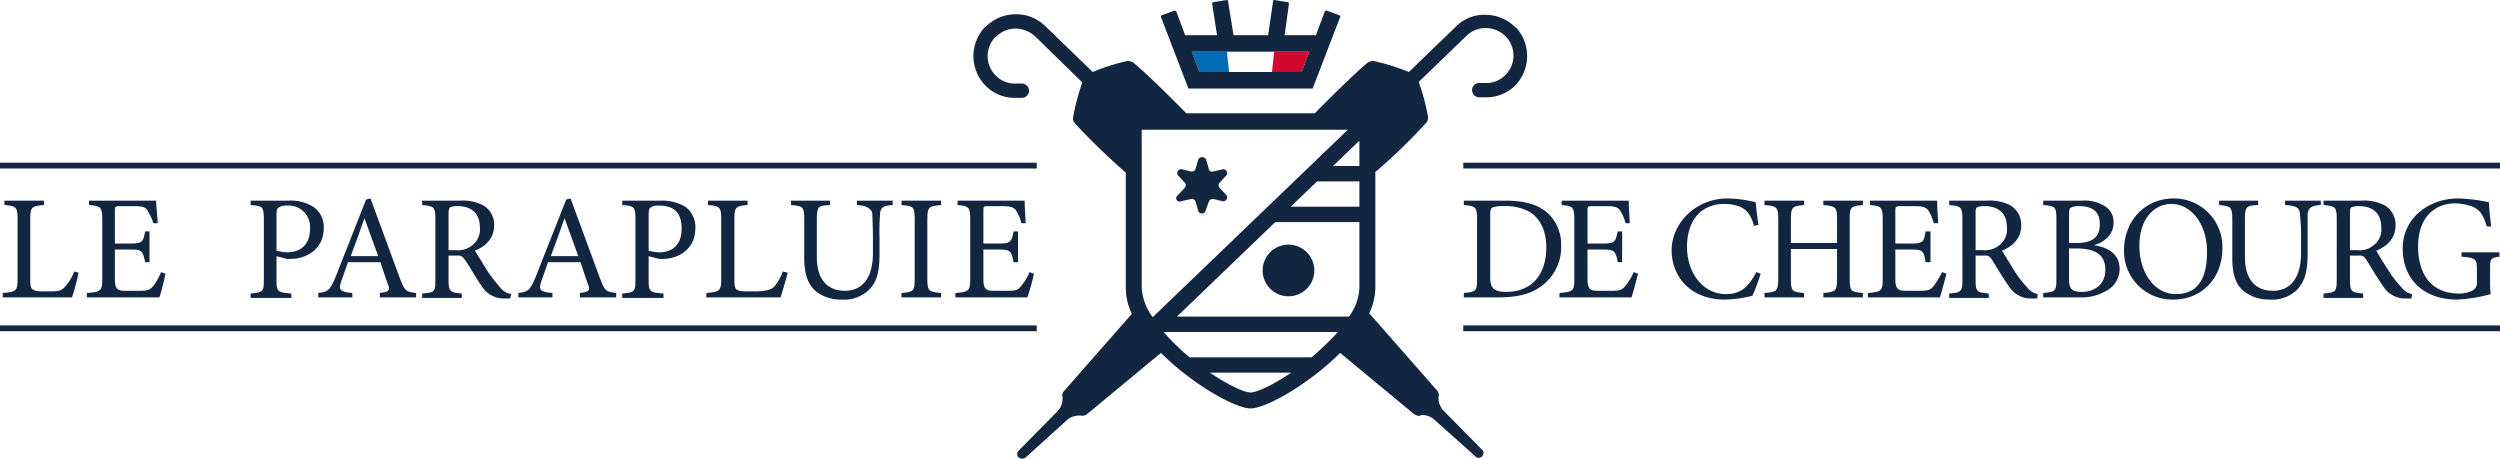 <?xml version="1.0" encoding="UTF-8"?> <svg xmlns="http://www.w3.org/2000/svg" viewBox="0 0 454.8 83.5"><title>Fichier 1</title><g id="a1ed473d-0227-4682-b156-85a54735428b" data-name="Calque 2"><g id="b555f56c-4507-4359-b3d7-b9adfb025079" data-name="Calque 1"><path d="M229.7,49.2a4.7,4.7,0,1,1,4.7,4.7,4.7,4.7,0,0,1-4.7-4.7" style="fill:#122642"></path><path d="M220.7,31.2l1.7-.4a.7.7,0,0,1,.7,1.1l-1.2,1.3a.7.7,0,0,0,0,1l1.2,1.3a.7.7,0,0,1-.7,1.1l-1.7-.4a.8.8,0,0,0-.8.5l-.6,1.7a.7.7,0,0,1-1.3,0l-.5-1.7a.7.7,0,0,0-.8-.5l-1.8.4a.6.6,0,0,1-.6-1.1l1.2-1.3a.7.7,0,0,0,0-1l-1.2-1.3a.7.7,0,0,1,.7-1.1l1.7.4a.7.7,0,0,0,.8-.5L218,29a.8.8,0,0,1,1.4,0l.5,1.7a.6.6,0,0,0,.8.5" style="fill:#122642"></path><path d="M275.8,5h-.1a7.6,7.6,0,0,0-5.3-2.3A7.2,7.2,0,0,0,265,4.7l-8.7,8.4a37.9,37.9,0,0,0-6.4-2,2,2,0,0,0-1.1.3c-1.2,1-4.2,3.7-9.6,9.2H215.8c-5.4-5.5-8.4-8.2-9.6-9.2a2,2,0,0,0-1.1-.3,34.5,34.5,0,0,0-6.3,2l-8.7-8.4a7.5,7.5,0,0,0-5.5-2.1,7.6,7.6,0,0,0-5.3,2.3h-.1a7.7,7.7,0,0,0,.2,10.8,7.4,7.4,0,0,0,5.4,2.1h1.1a1.3,1.3,0,0,0,1.3-1.3,1.3,1.3,0,0,0-1.3-1.3h-1.1a4.8,4.8,0,0,1-3.6-1.4,5,5,0,0,1-.1-7.1h.1a4.9,4.9,0,0,1,3.5-1.5,5.4,5.4,0,0,1,3.6,1.4l8.6,8.4a41.1,41.1,0,0,0-1.7,6.4,1.5,1.5,0,0,0,.4,1.1,121.1,121.1,0,0,0,9.2,8.9v21a11.2,11.2,0,0,0,1.1,4.7l-12.3,14a1.2,1.2,0,0,0-.3,1.2v.3a3.3,3.3,0,0,1-1,2.3l-7.1,7.2a.9.9,0,0,0,.1,1.1,1.1,1.1,0,0,0,1.2.1l7.4-6.7a3.4,3.4,0,0,1,2.3-1h.4a1.4,1.4,0,0,0,1.2-.3l13.4-11.1c5.7,5.7,13.5,10.1,16.3,10.1s10.6-4.4,16.3-10.1l13.4,11.1a1.5,1.5,0,0,0,1.3.3c0-.1.1-.1.3-.1a3.4,3.4,0,0,1,2.3,1l7.5,6.7a.9.9,0,0,0,1.2-1.2l-7.1-7.2a3.3,3.3,0,0,1-1-2.3v-.3a1.2,1.2,0,0,0-.3-1.2l-12.3-14a11.2,11.2,0,0,0,1.1-4.7v-21a102.7,102.7,0,0,0,9.2-8.9,1.5,1.5,0,0,0,.4-1.1,41.1,41.1,0,0,0-1.7-6.4l8.7-8.4a5,5,0,0,1,3.5-1.4,5.3,5.3,0,0,1,3.6,1.5h0a5,5,0,0,1-.1,7.1,4.8,4.8,0,0,1-3.6,1.4h-1.1a1.3,1.3,0,0,0-1.3,1.3,1.3,1.3,0,0,0,1.3,1.3h1.1a7.4,7.4,0,0,0,5.4-2.1A7.7,7.7,0,0,0,275.8,5M207.7,52.4V23.6h37.5L209.7,57.7a10,10,0,0,1-2-5.3M239.6,33h7.7v4.6H234.8ZM232,40.4h15.3v12a9.5,9.5,0,0,1-1.9,5.2H214.1Zm15.3-10.2h-4.8l4.8-4.6ZM227.5,71.4c-1.2,0-4.1-1.4-7.4-3.6h14.8c-3.3,2.2-6.2,3.6-7.4,3.6M238.6,65H216.4a40.9,40.9,0,0,1-4.7-4.6h31.7a52.2,52.2,0,0,1-4.8,4.6" style="fill:#122642"></path><polygon points="216.8 9.4 218.2 13.1 223.6 13.1 223.2 9.4 216.8 9.4" style="fill:#006cb5"></polygon><polygon points="238.2 9.4 231.8 9.4 231.4 13.1 236.8 13.1 238.2 9.4" style="fill:#d1072e"></polygon><path d="M241,2.1l-1.6,4.3h-5.7l.8-5.8-.2-.2L231.8,0a.2.2,0,0,0-.2.2l-.9,6.2h-6.3l-1-6.2a.2.2,0,0,0-.2-.2l-2.5.4-.2.2.9,5.8h-5.8L214,2.1l-.3-.2-2.4.9a.4.4,0,0,0-.1.3l5,13h22.6l5-13c.1-.1,0-.2-.1-.3l-2.4-.9-.3.2m-2.8,7.3-1.4,3.7H218.2l-1.4-3.7Z" style="fill:#122642"></path><rect x="266.2" y="29.6" width="188.6" height="1.05" style="fill:#122642"></rect><path d="M273.8,36.5c3.8,0,6.2.8,7.9,2.4a7.7,7.7,0,0,1,2.3,5.7,8.7,8.7,0,0,1-3.4,7.3c-2,1.6-4.6,2.2-8,2.2h-6.3v-.8c2.3-.2,2.4-.4,2.4-2.6V39.9c0-2.3-.3-2.4-2.4-2.6v-.8Zm-2.7,14c0,2,.8,2.6,2.9,2.6,4.8,0,7.3-3.3,7.3-8.1,0-2.9-1-5.2-3.1-6.5a9.2,9.2,0,0,0-4.6-1,4.8,4.8,0,0,0-2.2.3c-.2.2-.3.5-.3,1.5Z" style="fill:#122642"></path><path d="M298,49.8c-.2.7-.9,3.5-1.2,4.3H283.7v-.8c2.5-.2,2.7-.4,2.7-2.6V40c0-2.4-.3-2.5-2.3-2.7v-.8h12.2c0,.6.1,2.7.2,4.1h-.8a6.4,6.4,0,0,0-.8-2c-.4-.9-1.1-1.1-2.7-1.1h-2.5c-.9,0-.9.1-.9.9v5.9h3c2,0,2.1-.4,2.5-2.2h.8v5.6h-.8c-.4-2-.6-2.3-2.6-2.3h-2.9v5.4c0,1.9.6,2.1,1.9,2.1h2.5c1.7,0,1.9-.2,2.5-.9a10.4,10.4,0,0,0,1.5-2.5Z" style="fill:#122642"></path><path d="M320.3,49.8a34.4,34.4,0,0,1-1.5,4,21.7,21.7,0,0,1-5,.7c-6.4,0-9.7-4.3-9.7-9s4.2-9.4,10.2-9.4a21.9,21.9,0,0,1,5.1.7c.1,1.2.3,2.8.5,4.1l-.8.2c-.5-1.8-1.2-2.9-2.6-3.5a7.8,7.8,0,0,0-2.8-.5c-4.5,0-6.8,3.3-6.8,7.8s2.7,8.6,7.1,8.6c2.7,0,4.1-1.3,5.5-4Z" style="fill:#122642"></path><path d="M338.9,37.3c-2.2.2-2.4.3-2.4,2.6V50.7c0,2.3.2,2.4,2.4,2.6v.8h-7.2v-.8c2.2-.2,2.5-.3,2.5-2.6V45.3h-8.4v5.4c0,2.3.2,2.4,2.4,2.6v.8H321v-.8c2.2-.2,2.5-.3,2.5-2.6V39.9c0-2.3-.3-2.4-2.5-2.6v-.8h7.2v.8c-2.1.2-2.4.3-2.4,2.6v4.3h8.4V39.9c0-2.3-.3-2.4-2.5-2.6v-.8h7.2Z" style="fill:#122642"></path><path d="M354.1,49.8c-.2.7-.9,3.5-1.2,4.3H339.8v-.8c2.5-.2,2.7-.4,2.7-2.6V40c0-2.4-.3-2.5-2.3-2.7v-.8h12.2c0,.6.1,2.7.2,4.1h-.8a10.3,10.3,0,0,0-.8-2c-.5-.9-1.1-1.1-2.7-1.1h-2.6c-.8,0-.9.1-.9.9v5.9h3c2.1,0,2.2-.4,2.5-2.2h.9v5.6h-.9c-.3-2-.5-2.3-2.5-2.3h-3v5.4c0,1.9.6,2.1,2,2.1h2.5c1.6,0,1.9-.2,2.5-.9a15,15,0,0,0,1.5-2.5Z" style="fill:#122642"></path><path d="M370.6,54.3h-1a4.7,4.7,0,0,1-4.2-2.3c-1-1.4-2-3.1-2.8-4.4s-.9-1.1-2.3-1.1h-.9v4.3c0,2.3.2,2.4,2.4,2.6v.8h-7.2v-.8c2.2-.2,2.4-.3,2.4-2.6V39.9c0-2.3-.3-2.4-2.4-2.6v-.8h6.9a8.1,8.1,0,0,1,4.3.9,4.1,4.1,0,0,1,1.9,3.6c0,2.3-1.5,3.8-3.5,4.6l2.4,3.9a21,21,0,0,0,2.2,2.8,3.2,3.2,0,0,0,1.9,1.2Zm-10-8.8a4.2,4.2,0,0,0,3-.8,3.6,3.6,0,0,0,1.5-3.3c0-2.9-1.9-3.9-4-3.9a3.3,3.3,0,0,0-1.4.2c-.3.2-.3.5-.3,1.2v6.6Z" style="fill:#122642"></path><path d="M380.9,44.6c2.6.4,4.7,1.6,4.7,4.3A4.5,4.5,0,0,1,383,53a8.8,8.8,0,0,1-4.7,1.1h-6.6v-.8c2.3-.2,2.4-.4,2.4-2.6V39.9c0-2.3-.2-2.4-2.4-2.6v-.8h7.1a6.8,6.8,0,0,1,4.1,1,3.3,3.3,0,0,1,1.6,3c0,2.5-2.1,3.7-3.6,4.1m-3.1-.4c3,0,4.2-1.2,4.2-3.4s-1.2-3.3-3.8-3.3a2.8,2.8,0,0,0-1.5.3c-.2.1-.3.4-.3,1.3v5.1Zm-1.4,6.5c0,1.9.5,2.4,2.4,2.4s4.2-1.1,4.2-4-2-3.9-5.3-3.9h-1.3Z" style="fill:#122642"></path><path d="M395.5,36.1a8.8,8.8,0,0,1,8.8,9c0,5.8-4,9.4-8.9,9.4a8.8,8.8,0,0,1-9-9c0-4.9,3.4-9.4,9.1-9.4m-.5,1c-3,0-5.8,2.6-5.8,7.6s2.8,8.8,6.6,8.8,5.7-2.5,5.7-7.7-3-8.7-6.5-8.7" style="fill:#122642"></path><path d="M422.2,37.3c-1.7.1-2.3.5-2.4,1.7v7.2c0,2.8-.4,4.9-1.9,6.5a6.5,6.5,0,0,1-5,1.8,7.4,7.4,0,0,1-4.4-1.3c-1.7-1.2-2.4-3.1-2.4-6.3V40c0-2.4-.3-2.5-2.4-2.7v-.8h7.1v.8c-2.2.1-2.4.3-2.4,2.7v6.8c0,4,1.9,6.1,5.1,6.1s5.1-2.4,5.1-6.8V43.3a31.6,31.6,0,0,0-.2-4.3c0-1.2-.7-1.6-2.7-1.7v-.8h6.5Z" style="fill:#122642"></path><path d="M438.7,54.3h-1a4.7,4.7,0,0,1-4.2-2.3c-1-1.4-2-3.1-2.8-4.4s-.9-1.1-2.3-1.1h-.9v4.3c0,2.3.3,2.4,2.4,2.6v.8h-7.2v-.8c2.2-.2,2.4-.3,2.4-2.6V39.9c0-2.3-.3-2.4-2.4-2.6v-.8h6.9a8.1,8.1,0,0,1,4.3.9,4.1,4.1,0,0,1,1.9,3.6c0,2.3-1.5,3.8-3.5,4.6.5.9,1.6,2.7,2.4,3.9a21,21,0,0,0,2.2,2.8,3.2,3.2,0,0,0,1.9,1.2Zm-9.9-8.8a3.9,3.9,0,0,0,2.9-.8,3.6,3.6,0,0,0,1.5-3.3c0-2.9-1.9-3.9-4-3.9a3.3,3.3,0,0,0-1.4.2c-.3.2-.3.5-.3,1.2v6.6Z" style="fill:#122642"></path><path d="M454.7,46.7c-1.6.2-1.7.4-1.7,2v2.2a20.1,20.1,0,0,0,.1,2.6,26.8,26.8,0,0,1-6.1,1c-6.2,0-9.9-3.8-9.9-9.3s4.7-9.1,10.1-9.1a29.8,29.8,0,0,1,5.6.7c0,1,.2,2.7.4,4.4h-.8c-.7-2.3-1.4-3.3-3.2-3.8a9.3,9.3,0,0,0-2.5-.4c-4.1,0-6.8,2.9-6.8,7.8s2.2,8.6,7.5,8.6a5.2,5.2,0,0,0,2.3-.5,1.6,1.6,0,0,0,.9-1.7V49.1c0-2-.2-2.2-2.8-2.4v-.8h6.9Z" style="fill:#122642"></path><rect x="266.2" y="59.2" width="188.6" height="1.05" style="fill:#122642"></rect><rect y="59.2" width="188.6" height="1.05" style="fill:#122642"></rect><rect y="29.6" width="188.6" height="1.05" style="fill:#122642"></rect><path d="M14.3,49.6a43.2,43.2,0,0,1-1.2,4.5H.5v-.8c2.5-.2,2.7-.4,2.7-2.7V39.9c0-2.3-.3-2.4-2.4-2.6v-.8H8v.8c-2.2.2-2.5.3-2.5,2.6v11c0,1.7.3,2,1.8,2.1H9.4c1.4,0,1.8-.2,2.4-.8a8.8,8.8,0,0,0,1.7-2.8Z" style="fill:#122642"></path><path d="M30.1,49.8A38.9,38.9,0,0,1,29,54.1H15.8v-.8c2.6-.2,2.8-.4,2.8-2.6V40c0-2.4-.3-2.5-2.4-2.7v-.8H28.4c0,.6.2,2.7.3,4.1h-.8a9.6,9.6,0,0,0-.9-2c-.4-.9-1-1.1-2.6-1.1H21.8c-.8,0-.9.1-.9.9v5.9h3c2,0,2.2-.4,2.5-2.2h.8v5.6h-.8c-.4-2-.6-2.3-2.5-2.3h-3v5.4c0,1.9.6,2.1,1.9,2.1h2.6c1.6,0,1.9-.2,2.5-.9a10.1,10.1,0,0,0,1.4-2.5Z" style="fill:#122642"></path><path d="M52.5,36.5a7.6,7.6,0,0,1,4.6,1.2,4.4,4.4,0,0,1,1.8,3.8c0,4-3.4,5.6-6,5.6h-.7l-1.9-.5v4.2c0,2.3.2,2.4,2.7,2.6v.8H45.6v-.8c2.3-.2,2.4-.4,2.4-2.6V39.9c0-2.4-.3-2.4-2.4-2.6v-.8Zm-2.2,9.1a7.7,7.7,0,0,0,2,.3c1.8,0,4.1-.9,4.1-4.3a3.9,3.9,0,0,0-4.2-4.2,2.6,2.6,0,0,0-1.6.4q-.3.2-.3,1.2Z" style="fill:#122642"></path><path d="M69.1,54.1v-.8c1.7-.2,1.9-.5,1.5-1.5s-.8-2.4-1.4-4.1H63.3l-1.2,3.4c-.6,1.7-.2,2,2,2.2v.8H57.9v-.8c1.7-.2,2.1-.4,3.1-2.8l5.6-14.2.8-.2,5.3,14.4c.9,2.4,1.1,2.6,3,2.8v.8ZM66.3,39.7c-.8,2.3-1.7,4.8-2.5,6.9h5Z" style="fill:#122642"></path><path d="M92.8,54.3h-1a4.7,4.7,0,0,1-4.2-2.3c-1-1.4-1.9-3.1-2.8-4.4s-.9-1.1-2.3-1.1h-.9v4.3c0,2.3.3,2.4,2.4,2.6v.8H76.8v-.8c2.3-.2,2.4-.3,2.4-2.6V39.9c0-2.3-.3-2.4-2.4-2.6v-.8h6.9a8.1,8.1,0,0,1,4.3.9A4.1,4.1,0,0,1,89.9,41c0,2.3-1.5,3.8-3.5,4.6l2.4,3.9A34.8,34.8,0,0,0,91,52.3a3.1,3.1,0,0,0,2,1.2Zm-9.9-8.8a3.9,3.9,0,0,0,2.9-.8,3.6,3.6,0,0,0,1.5-3.3c0-2.9-1.9-3.9-4-3.9a3.3,3.3,0,0,0-1.4.2c-.2.2-.3.5-.3,1.2v6.6Z" style="fill:#122642"></path><path d="M105.5,54.1v-.8c1.7-.2,1.9-.5,1.5-1.5s-.8-2.4-1.4-4.1H99.7l-1.2,3.4c-.6,1.7-.2,2,2,2.2v.8H94.3v-.8c1.7-.2,2.1-.4,3.1-2.8L103,36.3l.8-.2,5.3,14.4c.9,2.4,1.1,2.6,3,2.8v.8Zm-2.8-14.4c-.8,2.3-1.7,4.8-2.5,6.9h5Z" style="fill:#122642"></path><path d="M120.2,36.5a8.1,8.1,0,0,1,4.6,1.2,4.6,4.6,0,0,1,1.7,3.8c0,4-3.3,5.6-5.9,5.6h-.7l-1.9-.5v4.2c0,2.3.2,2.4,2.7,2.6v.8h-7.5v-.8c2.3-.2,2.4-.4,2.4-2.6V39.9c0-2.4-.3-2.4-2.4-2.6v-.8ZM118,45.6a7,7,0,0,0,2,.3c1.8,0,4-.9,4-4.3s-1.9-4.2-4.2-4.2a2.2,2.2,0,0,0-1.5.4q-.3.2-.3,1.2Z" style="fill:#122642"></path><path d="M143.3,49.6c-.2.8-1,3.6-1.3,4.5H128.5v-.8c2.5-.2,2.7-.4,2.7-2.7V39.9c0-2.3-.3-2.4-2.4-2.6v-.8H136v.8c-2.1.2-2.4.3-2.4,2.6v11c0,1.7.2,2,1.7,2.1h2.2c1.3,0,2.7-.2,3.3-.8a8.5,8.5,0,0,0,1.6-2.8Z" style="fill:#122642"></path><path d="M162.4,37.3c-1.7.1-2.3.5-2.3,1.7a39.2,39.2,0,0,0-.1,4.3v2.9c0,2.8-.3,4.9-1.9,6.5a6.5,6.5,0,0,1-5,1.8,7.4,7.4,0,0,1-4.4-1.3c-1.6-1.2-2.4-3.1-2.4-6.3V40c0-2.4-.2-2.5-2.4-2.7v-.8H151v.8c-2.2.1-2.4.3-2.4,2.7v6.8c0,4,1.9,6.1,5.1,6.1s5.1-2.4,5.1-6.8V43.3c0-2.5-.1-3.5-.1-4.3s-.8-1.6-2.8-1.7v-.8h6.5Z" style="fill:#122642"></path><path d="M164,54.1v-.8c2.2-.2,2.4-.3,2.4-2.6V39.9c0-2.3-.2-2.4-2.4-2.6v-.8h7.2v.8c-2.2.2-2.5.3-2.5,2.6V50.7c0,2.3.3,2.4,2.5,2.6v.8Z" style="fill:#122642"></path><path d="M188.1,49.8a40.1,40.1,0,0,1-1.2,4.3H173.8v-.8c2.5-.2,2.7-.4,2.7-2.6V40c0-2.4-.3-2.5-2.3-2.7v-.8h12.2c0,.6.1,2.7.2,4.1h-.8a6.4,6.4,0,0,0-.8-2c-.4-.9-1.1-1.1-2.7-1.1h-2.5c-.9,0-.9.1-.9.9v5.9h3c2,0,2.1-.4,2.5-2.2h.8v5.6h-.8c-.4-2-.6-2.3-2.6-2.3h-2.9v5.4c0,1.9.6,2.1,1.9,2.1h2.5c1.7,0,1.9-.2,2.5-.9a10.4,10.4,0,0,0,1.5-2.5Z" style="fill:#122642"></path><rect x="0.9" width="453.1" height="83.46" style="fill:none"></rect></g></g></svg> 